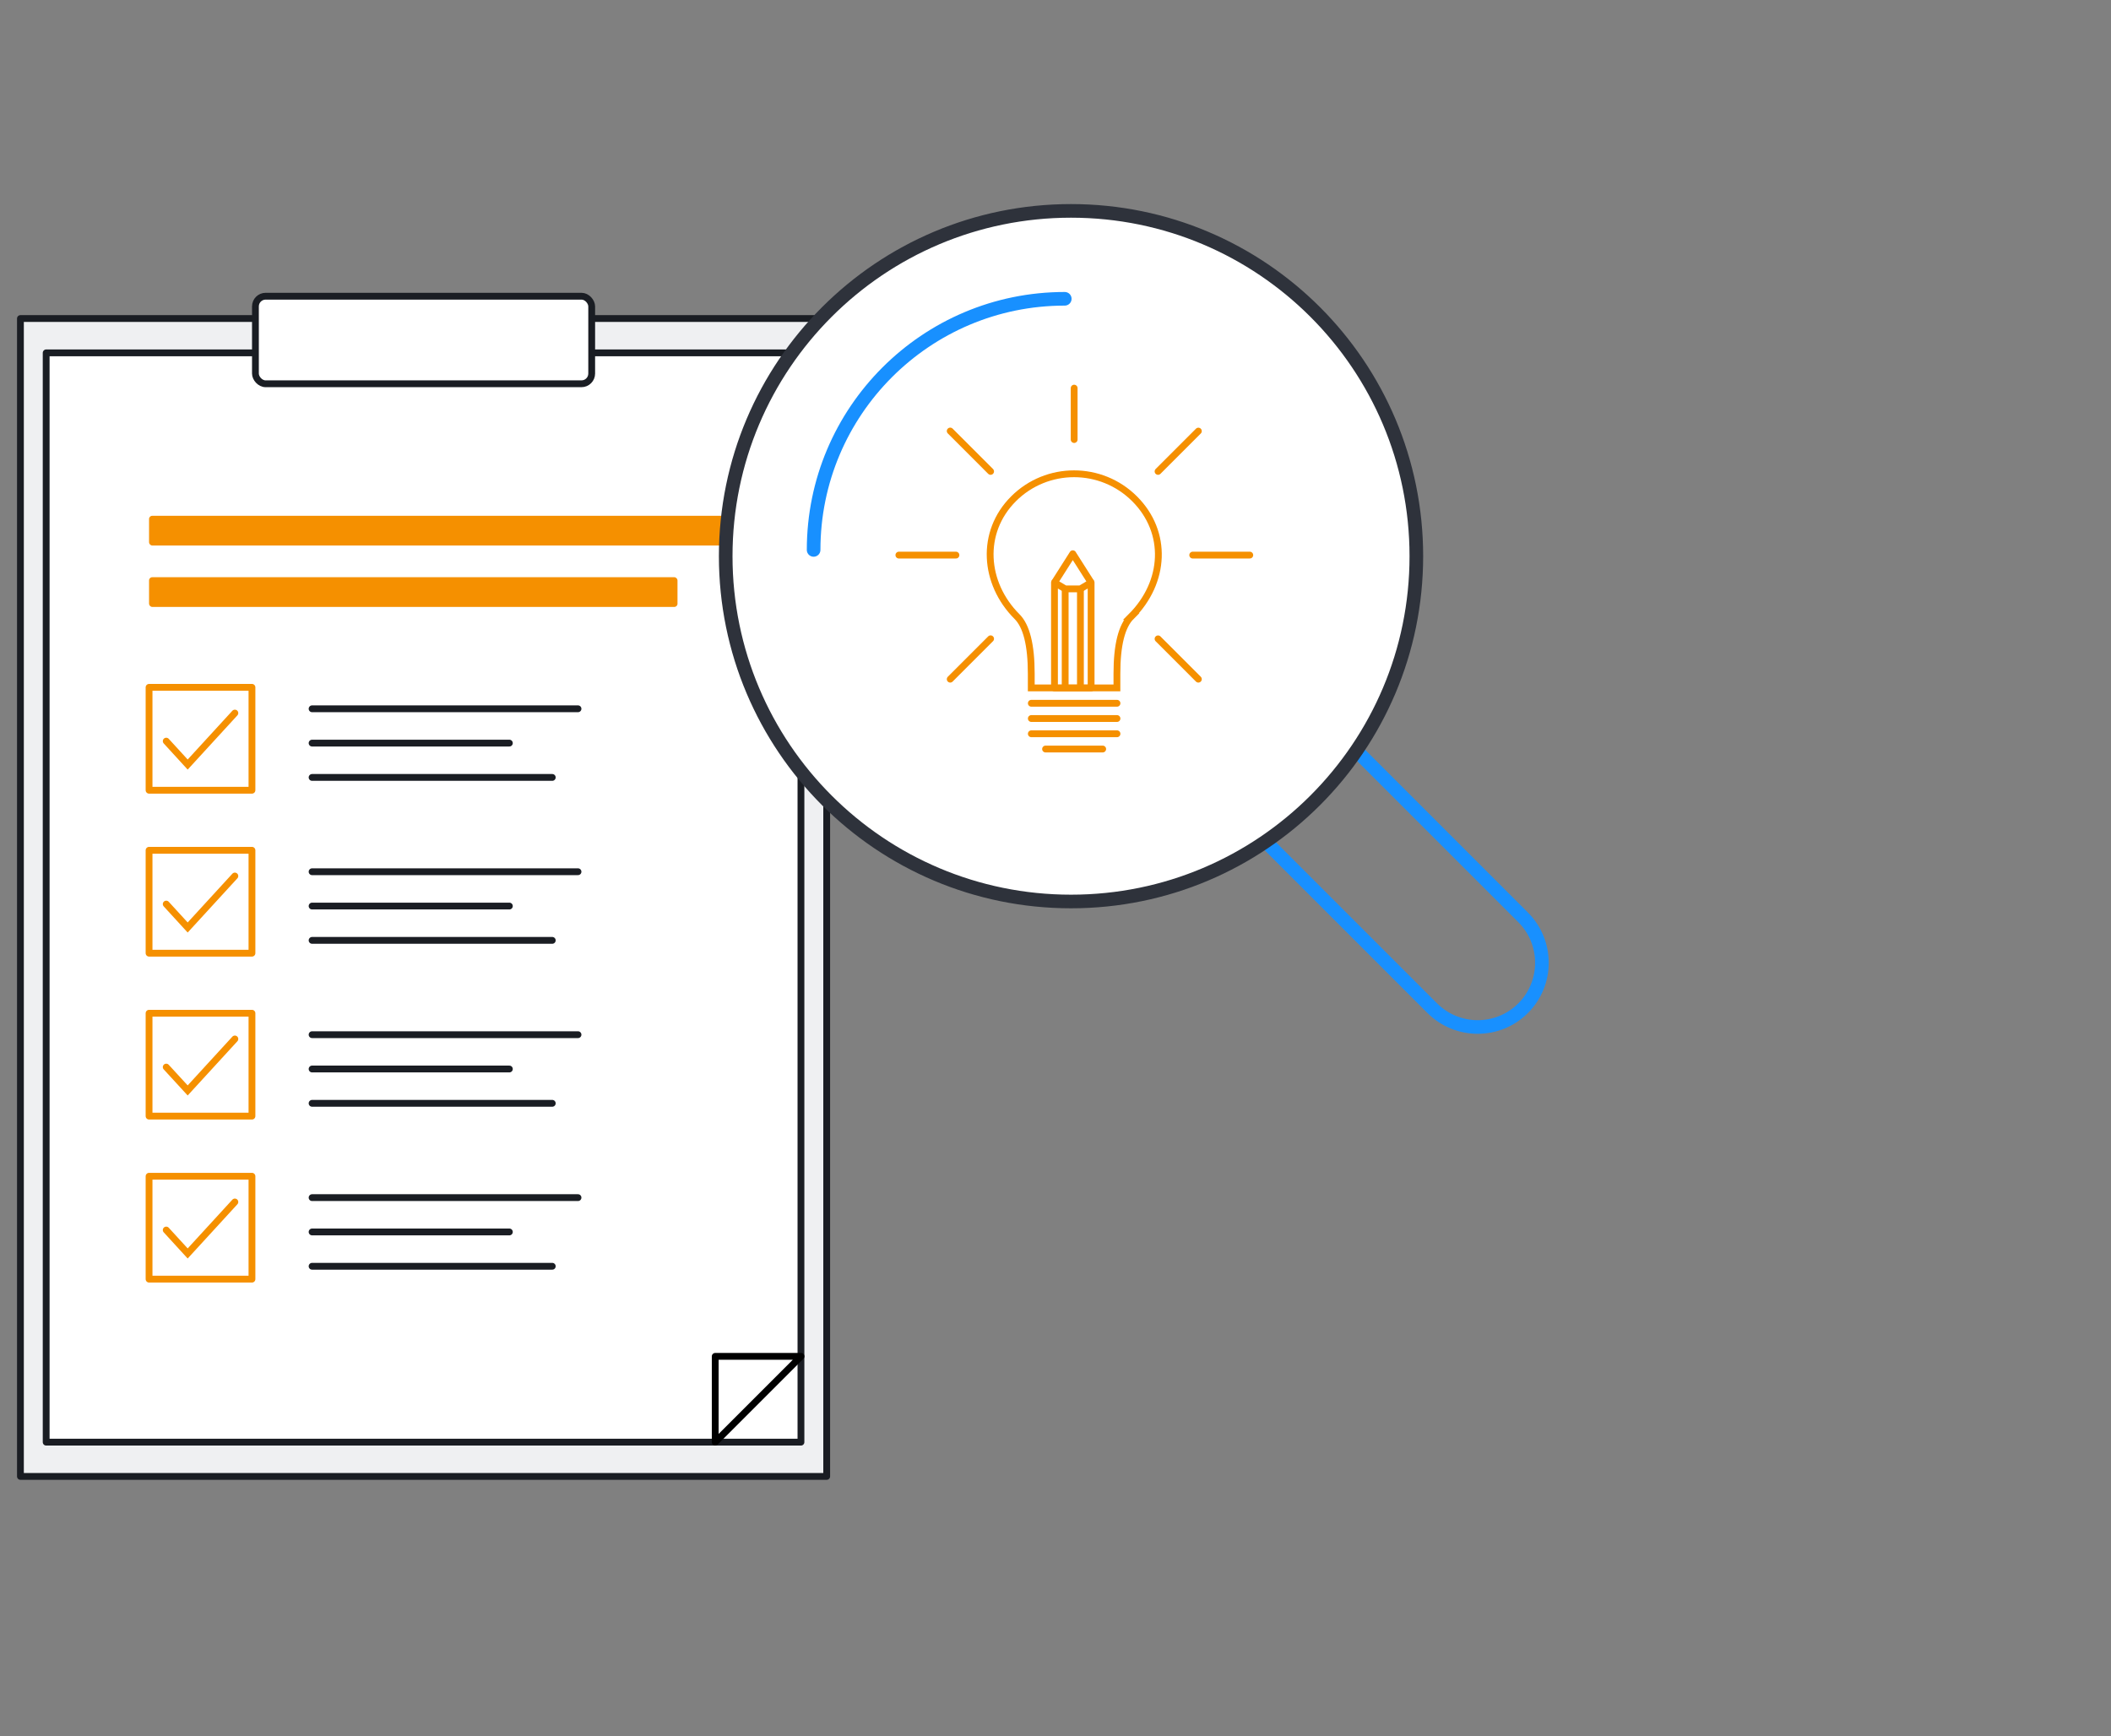 <?xml version="1.0" encoding="UTF-8"?>
<svg id="Ebene_1" xmlns="http://www.w3.org/2000/svg" viewBox="0 0 310 255">
  <rect x="0" y="0" width="310" height="255" fill="#808080" stroke="none"/>
  <rect x="3" y="46.78" width="118.4" height="170.04" fill="#eff0f2" stroke="#1a1d23" stroke-linecap="round" stroke-linejoin="round"/>
  <rect x="6.78" y="51.82" width="110.84" height="159.97" fill="#fff" stroke="#1a1d23" stroke-linecap="round" stroke-linejoin="round"/>
  <rect x="37.51" y="43.5" width="49.38" height="12.86" rx="1.5" ry="1.5" fill="#fff" stroke="#1a1d23"/>
  <rect x="21.89" y="75.75" width="88.17" height="4.36" rx=".46" ry=".46" fill="#f59000"/>
  <rect x="21.89" y="84.77" width="77.6" height="4.36" rx=".46" ry=".46" fill="#f59000"/>
  <path d="M105.03,199.19v12.6l12.6-12.6h-12.6Z" fill="none" stroke="#000" stroke-linejoin="round"/>
  <path d="M24.41,108.84l3.15,3.44,6.93-7.56" fill="none" stroke="#f59000" stroke-linecap="round"/>
  <path d="M24.41,132.77l3.15,3.44,6.93-7.56" fill="none" stroke="#f59000" stroke-linecap="round"/>
  <path d="M24.41,156.71l3.15,3.43,6.93-7.56" fill="none" stroke="#f59000" stroke-linecap="round"/>
  <path d="M24.41,180.64l3.15,3.44,6.93-7.56" fill="none" stroke="#f59000" stroke-linecap="round"/>
  <path d="M45.83,104.09h39.05" fill="none" stroke="#1a1d23" stroke-linecap="round" stroke-linejoin="round"/>
  <path d="M45.83,109.13h28.97" fill="none" stroke="#1a1d23" stroke-linecap="round" stroke-linejoin="round"/>
  <path d="M45.83,114.17h35.27" fill="none" stroke="#1a1d23" stroke-linecap="round" stroke-linejoin="round"/>
  <path d="M45.83,128.02h39.05" fill="none" stroke="#1a1d23" stroke-linecap="round" stroke-linejoin="round"/>
  <path d="M45.83,133.06h28.97" fill="none" stroke="#1a1d23" stroke-linecap="round" stroke-linejoin="round"/>
  <path d="M45.83,138.1h35.27" fill="none" stroke="#1a1d23" stroke-linecap="round" stroke-linejoin="round"/>
  <path d="M45.83,151.95h39.05" fill="none" stroke="#1a1d23" stroke-linecap="round" stroke-linejoin="round"/>
  <path d="M45.83,156.99h28.97" fill="none" stroke="#1a1d23" stroke-linecap="round" stroke-linejoin="round"/>
  <path d="M45.83,162.03h35.27" fill="none" stroke="#1a1d23" stroke-linecap="round" stroke-linejoin="round"/>
  <path d="M45.83,175.88h39.05" fill="none" stroke="#1a1d23" stroke-linecap="round" stroke-linejoin="round"/>
  <path d="M45.83,180.92h28.97" fill="none" stroke="#1a1d23" stroke-linecap="round" stroke-linejoin="round"/>
  <path d="M45.83,185.96h35.27" fill="none" stroke="#1a1d23" stroke-linecap="round" stroke-linejoin="round"/>
  <rect x="21.89" y="100.94" width="15.11" height="15.11" fill="none" stroke="#f59000" stroke-linejoin="round"/>
  <rect x="21.89" y="124.87" width="15.11" height="15.11" fill="none" stroke="#f59000" stroke-linejoin="round"/>
  <rect x="21.89" y="148.8" width="15.11" height="15.11" fill="none" stroke="#f59000" stroke-linejoin="round"/>
  <rect x="21.89" y="172.74" width="15.11" height="15.11" fill="none" stroke="#f59000" stroke-linejoin="round"/>
  <path d="M199.21,110.26l24.46,24.46c3.68,3.68,3.68,9.66,0,13.34-3.68,3.68-9.66,3.68-13.34,0l-24.46-24.46" fill="none" stroke="#1890ff" stroke-width="2"/>
  <path d="M106.57,81.68c0,28.01,22.7,50.71,50.71,50.71s50.71-22.7,50.71-50.71-22.7-50.71-50.71-50.71-50.71,22.7-50.71,50.71Z" fill="#fff" fill-rule="evenodd" stroke="#2e323b" stroke-width="2"/>
  <path d="M156.36,43.88c-20.37,0-36.88,16.51-36.88,36.88" fill="none" stroke="#1890ff" stroke-linecap="round" stroke-width="2"/>
  <path d="M166.12,90.54c-1.4,1.4-2.1,4.19-2.1,8.38v2.1h-12.58v-2.1c0-4.19-.7-6.99-2.1-8.38-4.88-4.88-5.42-12.37-.51-17.28,4.91-4.91,12.88-4.91,17.79,0,4.91,4.91,4.54,12.23-.51,17.28ZM153.54,110h8.39-8.39Z" fill="#fff"/>
  <path d="M153.54,110h8.39M151.45,105.52h12.58M183.53,81.52h-8.38M140.38,81.52h-8.38M157.74,57v7.55M151.45,103.28h12.58M151.45,107.76h12.58M166.12,90.54c-1.4,1.4-2.1,4.19-2.1,8.38v2.1h-12.58v-2.1c0-4.19-.7-6.99-2.1-8.38-4.88-4.88-5.42-12.37-.51-17.28,4.91-4.91,12.88-4.91,17.79,0,4.91,4.91,4.54,12.23-.51,17.28Z" fill="none" stroke="#f59000" stroke-linecap="round"/>
  <path d="M145.47,93.81l-5.93,5.93M175.98,63.31l-2.96,2.96-2.96,2.96" fill="none" stroke="#f59000" stroke-linecap="round"/>
  <path d="M145.47,69.23l-5.93-5.93M175.98,99.74l-2.96-2.96-2.96-2.96" fill="none" stroke="#f59000" stroke-linecap="round"/>
  <path d="M160.23,101.04v-15.49l-1.57.93h-2.24l-1.57-.93v15.49h5.38Z" fill="none" stroke="#f59000" stroke-linejoin="round"/>
  <path d="M160.23,85.55l-2.69-4.23-2.69,4.23" fill="none" stroke="#f59000" stroke-linejoin="round"/>
  <path d="M158.66,86.48v14.56" fill="none" stroke="#f59000" stroke-linejoin="round"/>
  <path d="M156.42,86.48v14.56" fill="none" stroke="#f59000" stroke-linejoin="round"/>
</svg>